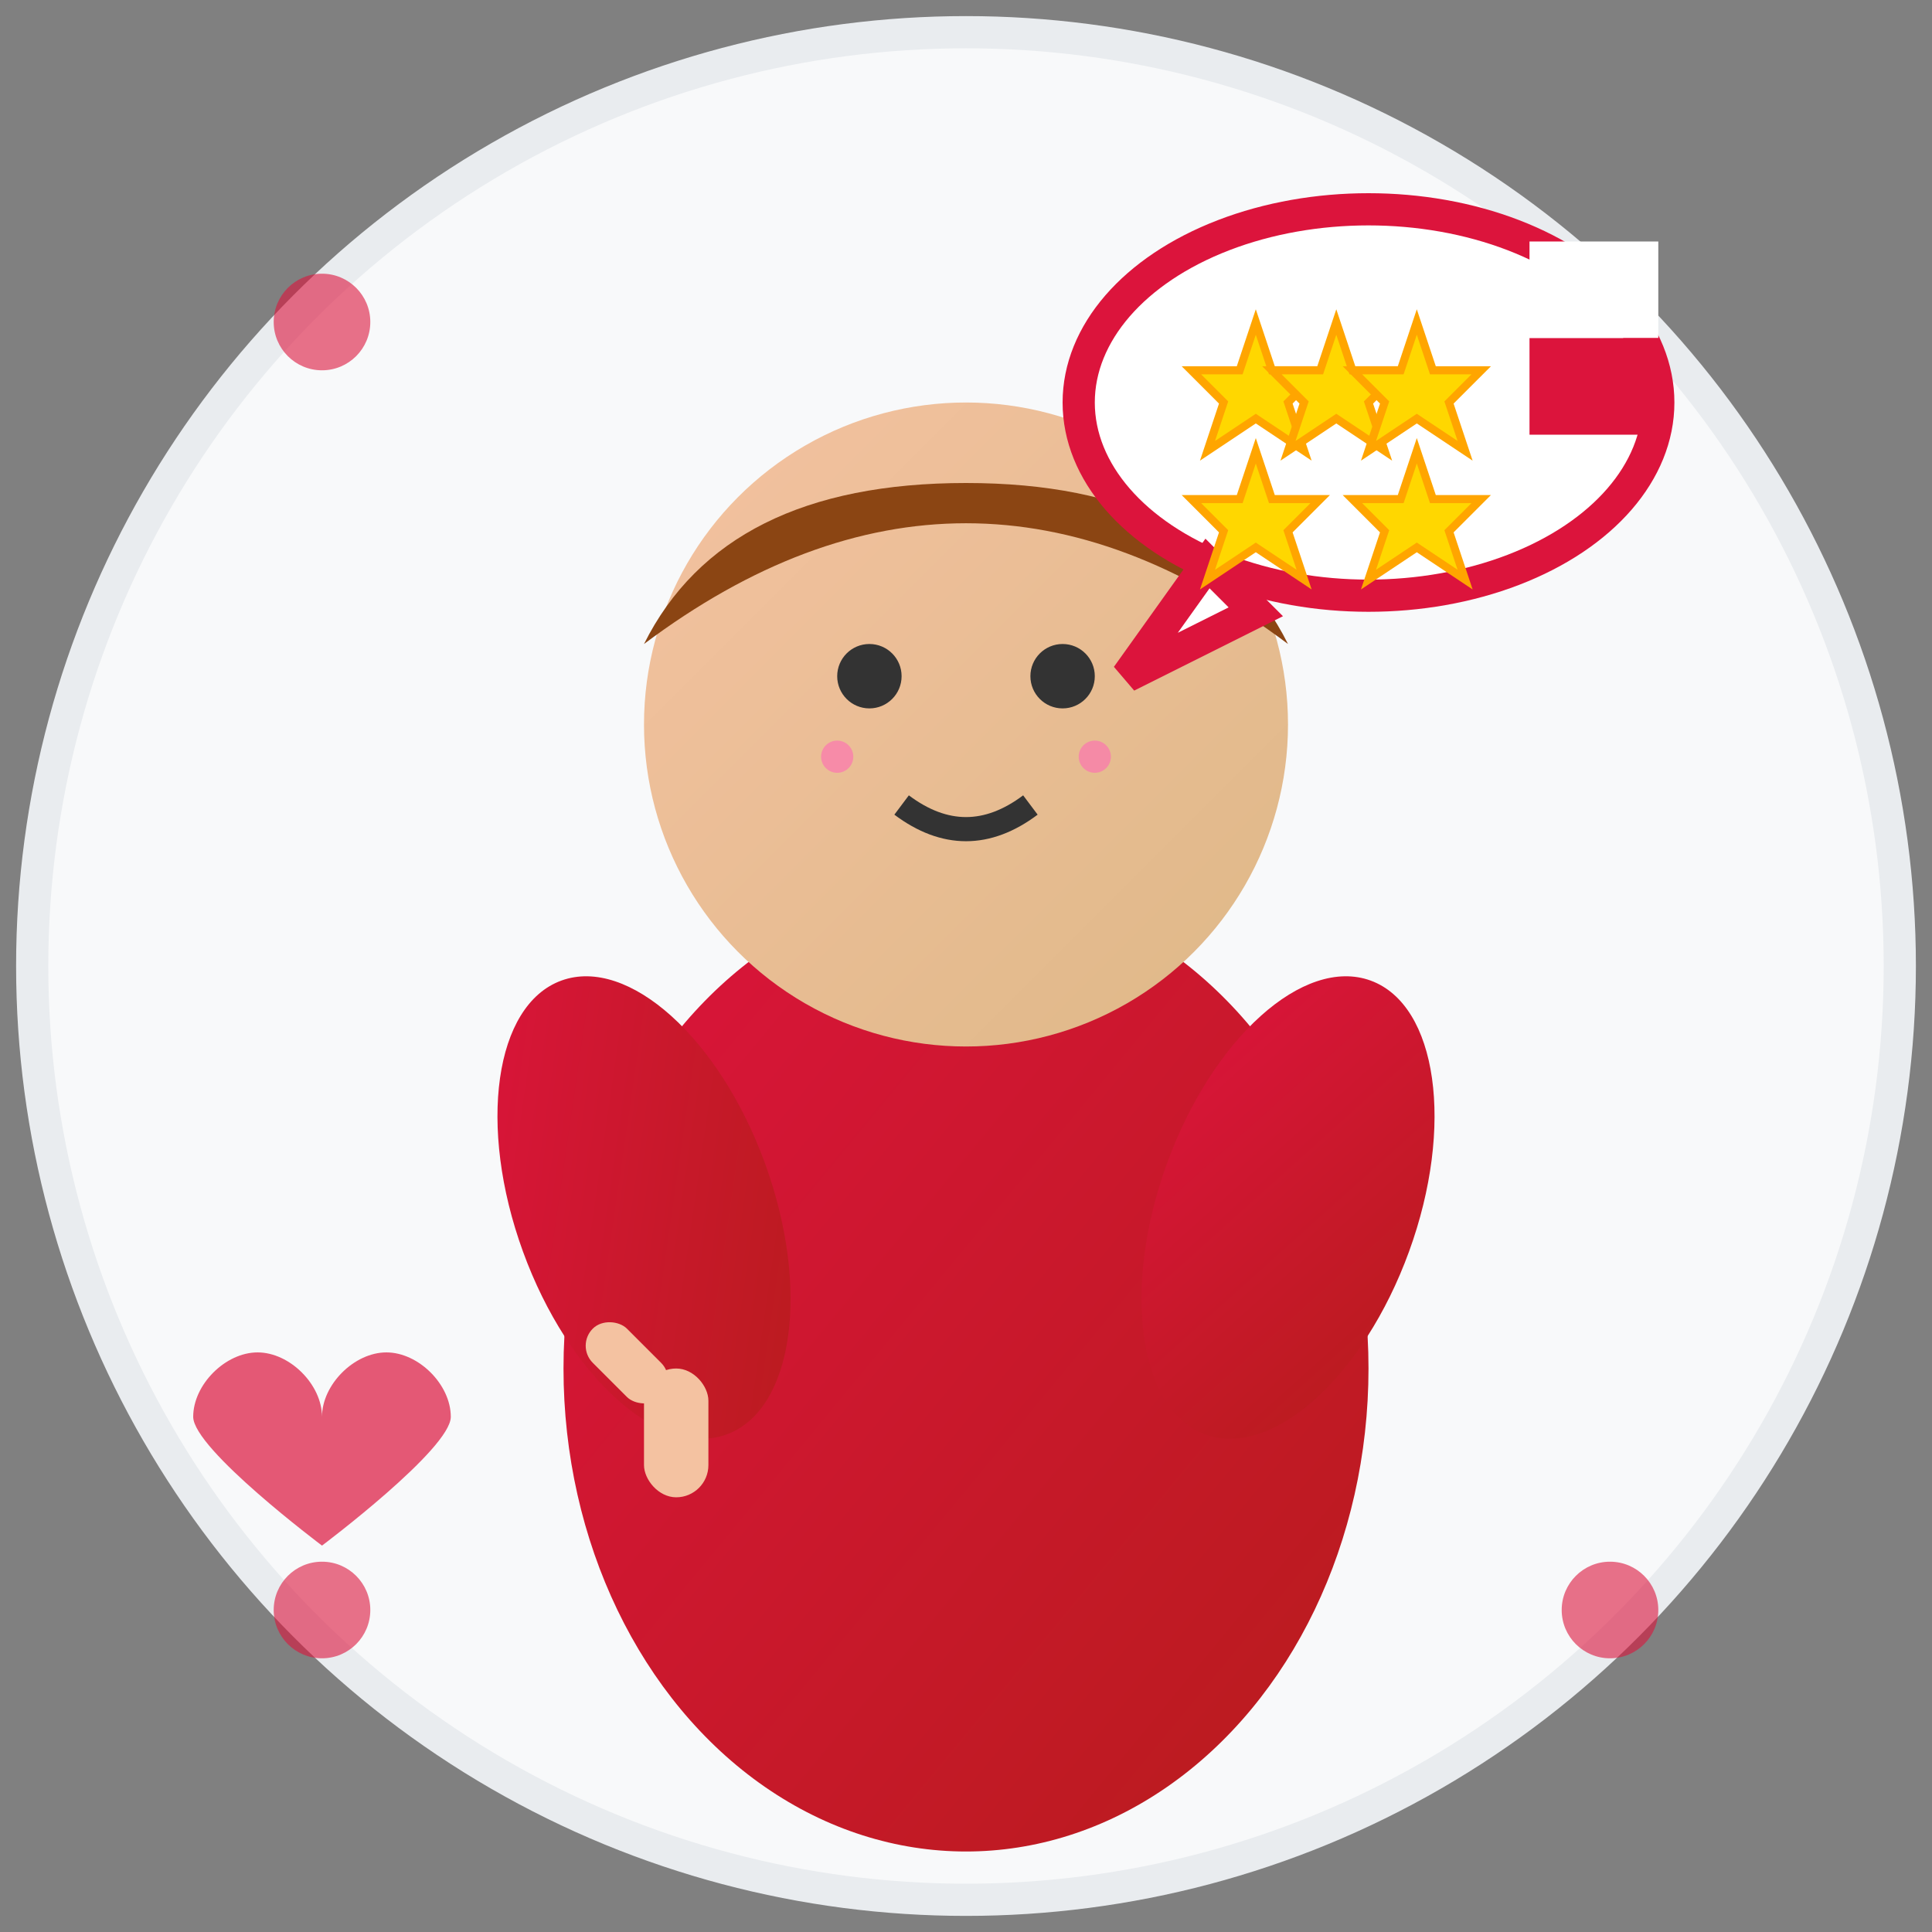 <svg xmlns="http://www.w3.org/2000/svg" viewBox="0 0 120 120" width="120" height="120">
    <rect x="0" y="0" width="120" height="120" fill="#808080" stroke="none"/>
    <defs>
        <linearGradient id="avatarGradient" x1="0%" y1="0%" x2="100%" y2="100%">
            <stop offset="0%" style="stop-color:#F4C2A1;stop-opacity:1" />
            <stop offset="100%" style="stop-color:#DEB887;stop-opacity:1" />
        </linearGradient>
        <linearGradient id="clothingGradient" x1="0%" y1="0%" x2="100%" y2="100%">
            <stop offset="0%" style="stop-color:#dc143c;stop-opacity:1" />
            <stop offset="100%" style="stop-color:#b71c1c;stop-opacity:1" />
        </linearGradient>
    </defs>
    
    <!-- Background circle -->
    <circle cx="60" cy="60" r="58" fill="#f8f9fa" stroke="#e9ecef" stroke-width="2"/>
    
    <!-- Person silhouette -->
    <g id="customer">
        <!-- Clothing/Body -->
        <ellipse cx="60" cy="85" rx="25" ry="30" fill="url(#clothingGradient)"/>
        
        <!-- Head -->
        <circle cx="60" cy="45" r="20" fill="url(#avatarGradient)"/>
        
        <!-- Hair -->
        <path d="M 40 40 Q 60 25 80 40 Q 75 30 60 30 Q 45 30 40 40" fill="#8B4513"/>
        
        <!-- Face features -->
        <circle cx="54" cy="42" r="2" fill="#333"/>
        <circle cx="66" cy="42" r="2" fill="#333"/>
        <path d="M 56 50 Q 60 53 64 50" stroke="#333" stroke-width="1.5" fill="none"/>
        
        <!-- Arms -->
        <ellipse cx="40" cy="75" rx="8" ry="15" fill="url(#clothingGradient)" transform="rotate(-20 40 75)"/>
        <ellipse cx="80" cy="75" rx="8" ry="15" fill="url(#clothingGradient)" transform="rotate(20 80 75)"/>
    </g>
    
    <!-- Speech bubble with stars -->
    <ellipse cx="85" cy="25" rx="18" ry="12" fill="#ffffff" stroke="#dc143c" stroke-width="2"/>
    <polygon points="75,35 70,42 78,38" fill="#ffffff" stroke="#dc143c" stroke-width="2"/>
    
    <!-- Five stars in speech bubble -->
    <g id="stars" fill="#FFD700" stroke="#FFA500" stroke-width="0.5">
        <polygon points="78,20 79,23 82,23 80,25 81,28 78,26 75,28 76,25 74,23 77,23"/>
        <polygon points="83,20 84,23 87,23 85,25 86,28 83,26 80,28 81,25 79,23 82,23"/>
        <polygon points="88,20 89,23 92,23 90,25 91,28 88,26 85,28 86,25 84,23 87,23"/>
        <polygon points="78,28 79,31 82,31 80,33 81,36 78,34 75,36 76,33 74,31 77,31"/>
        <polygon points="88,28 89,31 92,31 90,33 91,36 88,34 85,36 86,33 84,31 87,31"/>
    </g>
    
    <!-- Thumbs up gesture -->
    <g id="thumbsUp" transform="translate(40, 85)">
        <rect x="0" y="0" width="4" height="8" fill="#F4C2A1" rx="2"/>
        <rect x="-2" y="-4" width="3" height="6" fill="#F4C2A1" rx="1.5" transform="rotate(-45)"/>
    </g>
    
    <!-- Educational tourism elements around the avatar -->
    <circle cx="20" cy="20" r="3" fill="#dc143c" opacity="0.6"/>
    <circle cx="100" cy="100" r="3" fill="#dc143c" opacity="0.6"/>
    <circle cx="20" cy="100" r="3" fill="#dc143c" opacity="0.6"/>
    
    <!-- Small Polish flag element -->
    <rect x="95" y="15" width="8" height="6" fill="#ffffff"/>
    <rect x="95" y="21" width="8" height="6" fill="#dc143c"/>
    
    <!-- Heart symbol (satisfaction) -->
    <g id="heart" transform="translate(15, 80)">
        <path d="M 5 8 C 5 6, 3 4, 1 4 C -1 4, -3 6, -3 8 C -3 10, 5 16, 5 16 C 5 16, 13 10, 13 8 C 13 6, 11 4, 9 4 C 7 4, 5 6, 5 8 Z" fill="#dc143c" opacity="0.7"/>
    </g>
    
    <!-- Happy expression enhancement -->
    <circle cx="52" cy="47" r="1" fill="#FF69B4" opacity="0.6"/>
    <circle cx="68" cy="47" r="1" fill="#FF69B4" opacity="0.6"/>
</svg>
